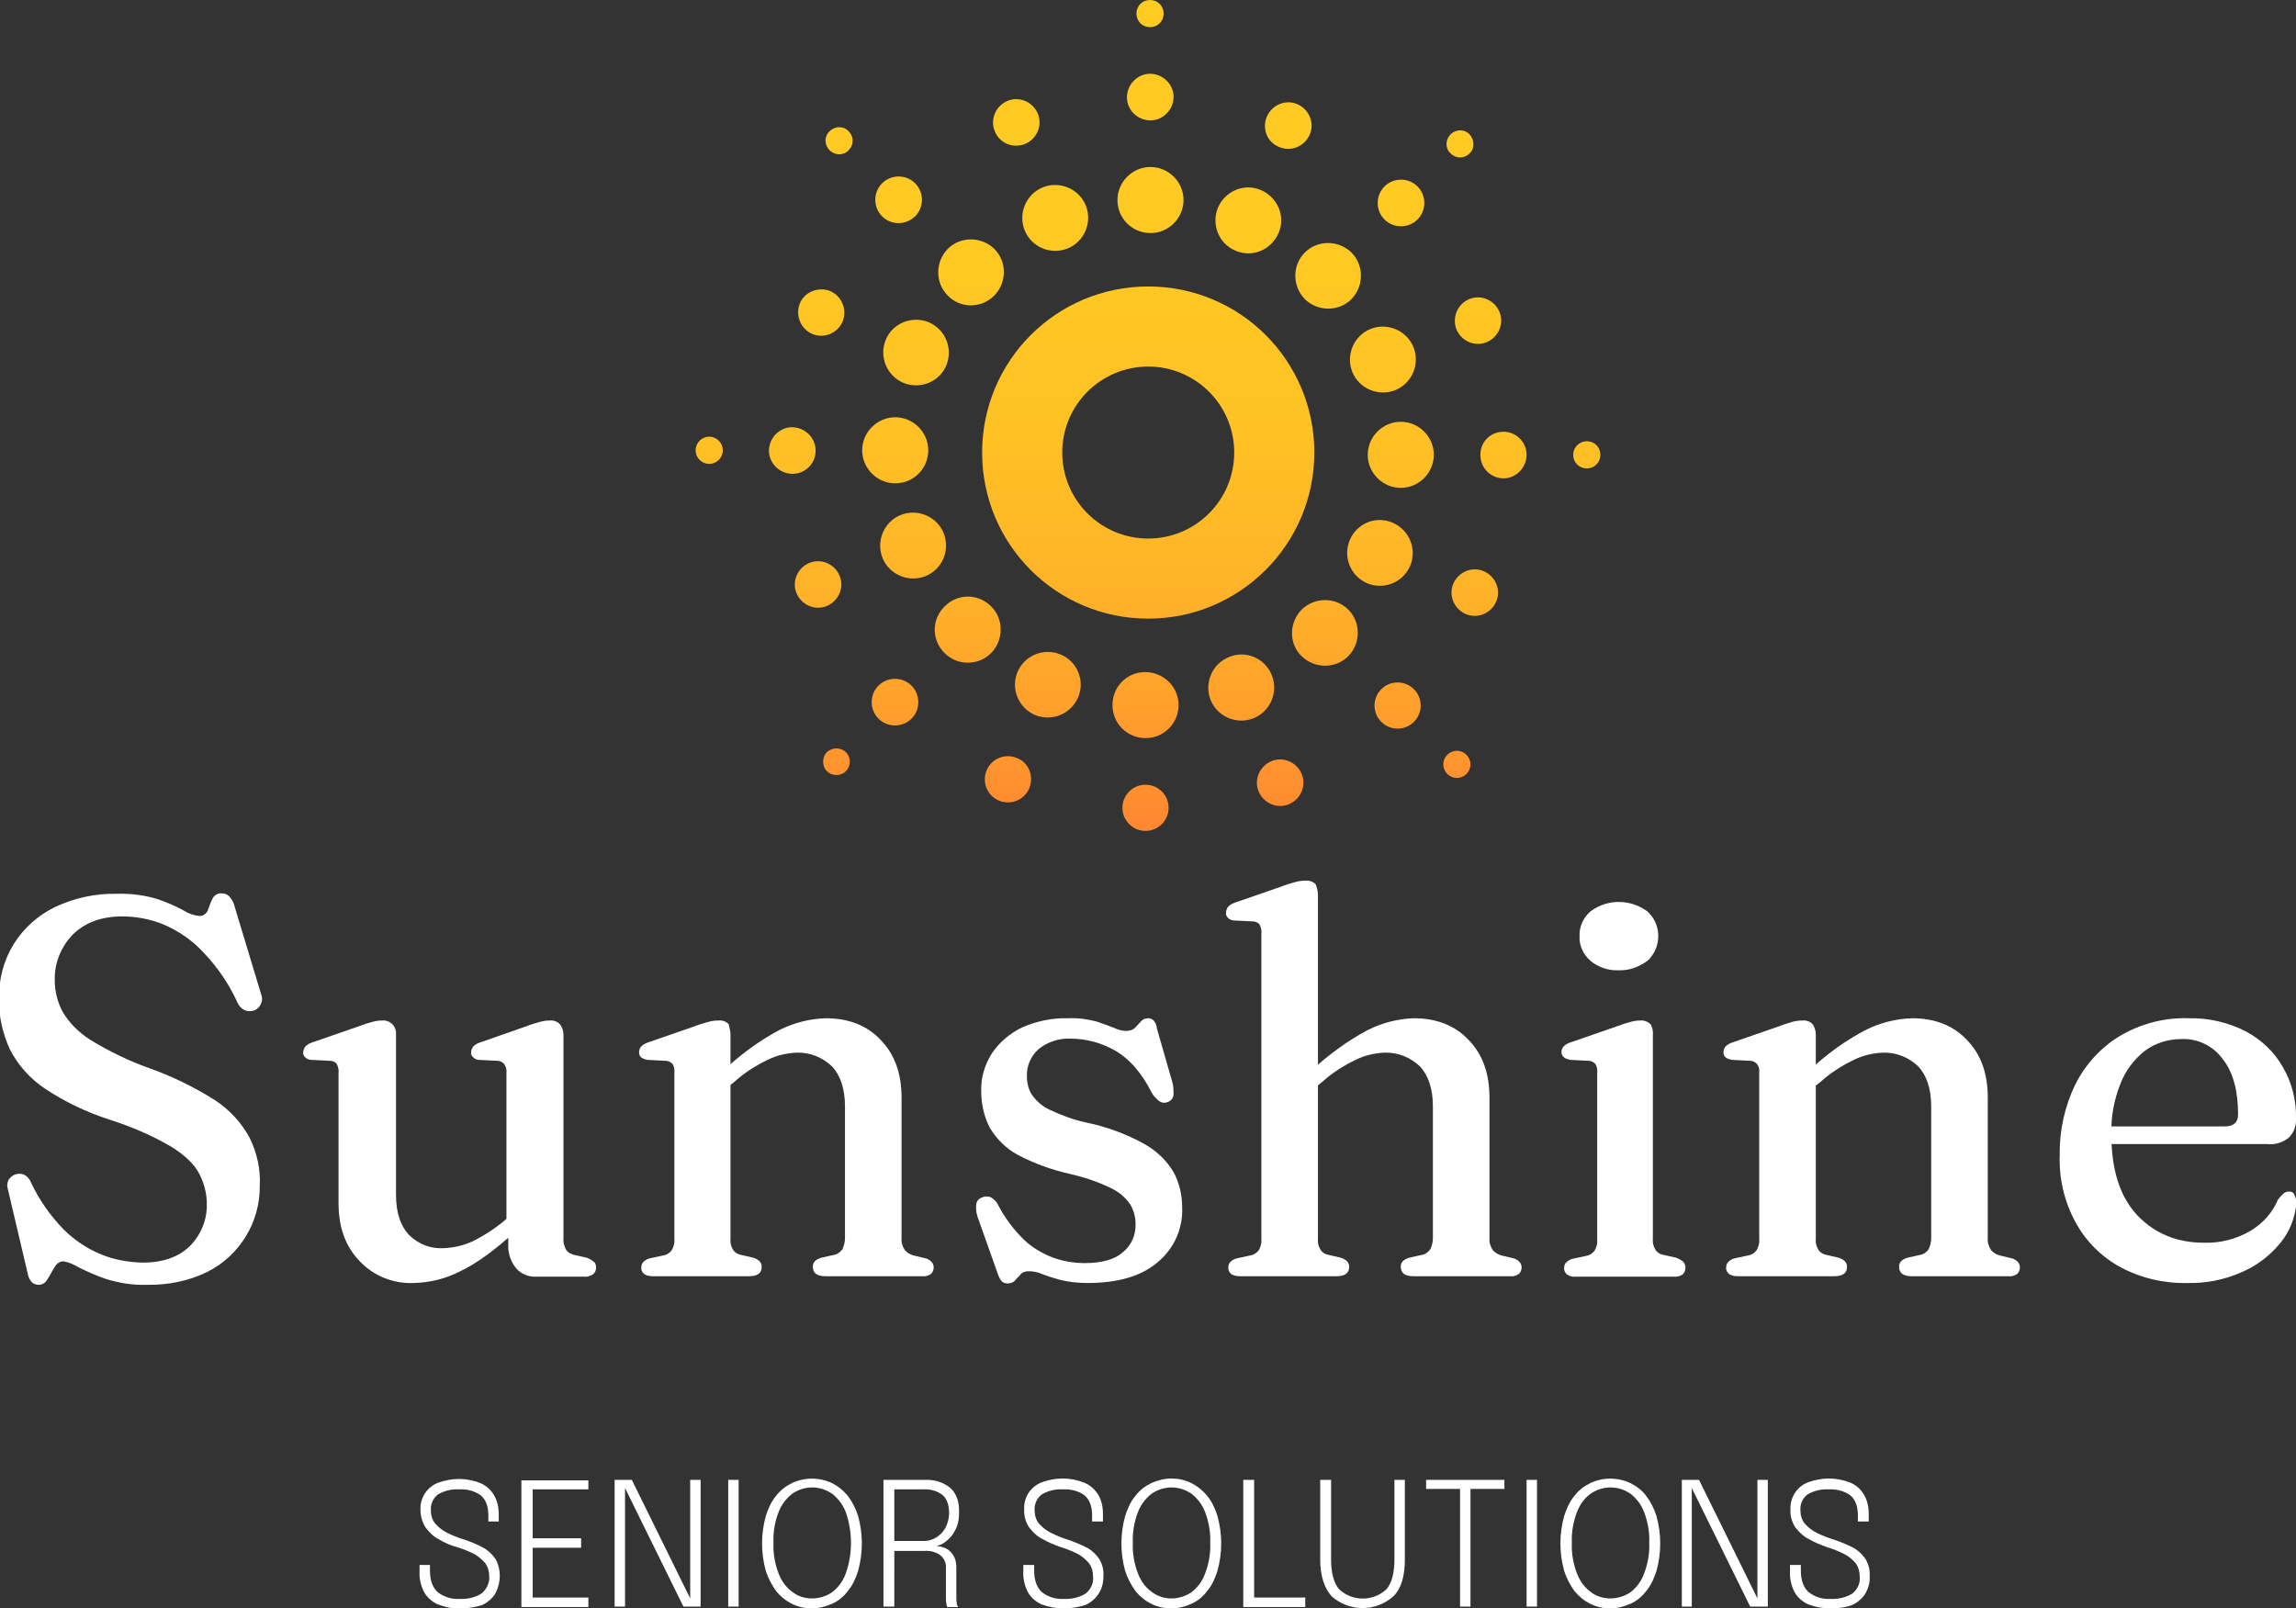 <?xml version="1.0" encoding="utf-8"?>
<!-- Generator: Adobe Illustrator 26.0.3, SVG Export Plug-In . SVG Version: 6.00 Build 0)  -->
<svg version="1.1" id="Layer_1" xmlns="http://www.w3.org/2000/svg" xmlns:xlink="http://www.w3.org/1999/xlink" x="0px" y="0px"
	 viewBox="0 0 507.3 355.4" style="enable-background:new 0 0 507.3 355.4;" xml:space="preserve">
<rect x="0" y="0" width="507.3" height="355.4" fill="#333333" stroke="none"/>
<style type="text/css">
	.st0{fill:#FFFFFF;}
	.st1{fill:url(#SVGID_1_);}
	.st2{fill:url(#SVGID_00000036930149018217701590000006209418505145062552_);}
	.st3{fill:url(#SVGID_00000029028560722429229810000001502838475542684821_);}
	.st4{fill:url(#SVGID_00000173864171702879569810000001189800975814175625_);}
	.st5{fill:url(#SVGID_00000052799260740379879700000003072672171382291079_);}
	.st6{fill:url(#SVGID_00000123438446785673070900000012676713989951643581_);}
	.st7{fill:url(#SVGID_00000110466860336448532880000008182637883613964448_);}
	.st8{fill:url(#SVGID_00000071548933185559157410000007599770414195111057_);}
	.st9{fill:url(#SVGID_00000175319264015110215920000013053923540076335017_);}
	.st10{fill:url(#SVGID_00000011003129202068404700000014535951232630966929_);}
	.st11{fill:url(#SVGID_00000183210423225482594510000008361157291279179956_);}
	.st12{fill:url(#SVGID_00000103957822325902681310000008476385240088607668_);}
	.st13{fill:url(#SVGID_00000154397190476546543400000012124526003161458567_);}
	.st14{fill:url(#SVGID_00000139289548477099517510000006483566285805265287_);}
	.st15{fill:url(#SVGID_00000019654764171839369060000014576593577054577306_);}
	.st16{fill:url(#SVGID_00000149340869672024006170000011424089107403963809_);}
	.st17{fill:url(#SVGID_00000118385185127768546150000016945629726868267405_);}
	.st18{fill:url(#SVGID_00000112604031528804391290000000863106114291521214_);}
	.st19{fill:url(#SVGID_00000148642953071415675620000017746127947331736726_);}
	.st20{fill:url(#SVGID_00000029034510711451393000000005807134556511277498_);}
	.st21{fill:url(#SVGID_00000097494803371819802870000015884975778551578297_);}
	.st22{fill:url(#SVGID_00000156585747716516184760000014914397331728237184_);}
	.st23{fill:url(#SVGID_00000183929889215434406110000003444813599821476736_);}
	.st24{fill:url(#SVGID_00000072269245677252144620000003788429066242143670_);}
	.st25{fill:url(#SVGID_00000093889236763944042980000007952926017549651623_);}
	.st26{fill:url(#SVGID_00000159440165688416563120000009262201557324140718_);}
	.st27{fill:url(#SVGID_00000047741039165761917640000010831727352005206444_);}
	.st28{fill:url(#SVGID_00000169539888878039962880000017955779209655053214_);}
	.st29{fill:url(#SVGID_00000002357079350940646660000001934879005102003589_);}
	.st30{fill:url(#SVGID_00000000224640761084835970000000957790840289948561_);}
	.st31{fill:url(#SVGID_00000078762663522957037440000009311221276343569799_);}
	.st32{fill:url(#SVGID_00000096048830182202433390000004338253440125599138_);}
	.st33{fill:url(#SVGID_00000124122438310728988820000007365782551104880001_);}
	.st34{fill:url(#SVGID_00000019642519542767248000000016513147904088810669_);}
	.st35{fill:url(#SVGID_00000145035273017161246020000001849438922408486574_);}
	.st36{fill:url(#SVGID_00000096739108350473877640000017803346029741381506_);}
	.st37{fill:url(#SVGID_00000143589454640609784350000005900817356716526501_);}
	.st38{fill:url(#SVGID_00000168098915393618660240000003385008751705714086_);}
	.st39{fill:url(#SVGID_00000119102397717736288620000013917460968826101944_);}
	.st40{fill:url(#SVGID_00000175314950252056382820000000398379625390069907_);}
</style>
<path class="st0" d="M32.4,283.9c-3.1,0.1-6.1-0.4-9-1.3c-2.1-0.7-4.1-1.6-6.1-2.6c-1-0.6-2.1-1.1-3.3-1.3c-0.6,0-1.2,0.3-1.6,0.8
	c-0.4,0.6-0.8,1.2-1.1,1.8c-0.3,0.6-0.7,1.2-1.1,1.8c-0.4,0.5-1,0.8-1.6,0.8c-0.6,0-1.2-0.2-1.6-0.6c-0.5-0.6-0.8-1.3-0.9-2
	l-4.4-18.7c-0.2-0.6-0.1-1.3,0.2-1.9c0.4-0.6,0.9-1,1.5-1.2c0.7-0.2,1.4-0.2,2,0.1c0.7,0.4,1.2,1,1.5,1.8c1.8,3.8,4.2,7.2,7.1,10.2
	c2.4,2.4,5.2,4.3,8.4,5.6c2.9,1.2,6,1.7,9.1,1.8c4.4,0,7.9-1.2,10.4-3.6c2.5-2.5,3.9-5.9,3.8-9.4c0-2.3-0.6-4.6-1.7-6.7
	c-1.1-2.1-3.2-4.1-6.3-6c-4.3-2.5-8.8-4.4-13.5-5.9c-5-1.6-9.8-3.9-14.2-6.8c-3.3-2.2-6-5.2-7.8-8.7c-1.6-3.5-2.5-7.3-2.4-11.2
	c-0.1-4.3,1-8.5,3.3-12.2c2.2-3.5,5.4-6.3,9.1-8.1c4.3-2,8.9-3,13.6-2.9c3.1-0.1,6.2,0.3,9.1,1.2c2,0.7,3.9,1.5,5.7,2.5
	c1.1,0.7,2.3,1.1,3.5,1.2c0.8,0,1.5-0.5,1.8-1.2c0.3-0.8,0.6-1.7,1-2.5c0.3-0.8,1.2-1.4,2.1-1.3c0.6,0,1.2,0.2,1.7,0.7
	c0.6,0.7,1,1.5,1.2,2.4l5.8,19.2c0.3,0.7,0.3,1.5-0.1,2.2c-0.3,0.7-0.9,1.2-1.5,1.4c-0.7,0.2-1.4,0.2-2.1-0.1
	c-0.7-0.4-1.2-0.9-1.5-1.6c-1.9-4.2-4.5-8-7.7-11.3c-2.4-2.6-5.4-4.6-8.6-6c-2.9-1.2-6.1-1.8-9.2-1.8c-4.5,0-8.1,1.3-10.8,3.9
	c-2.7,2.7-4.2,6.4-4.1,10.2c0,2.4,0.6,4.8,1.7,6.9c1.5,2.6,3.7,4.7,6.2,6.3c4.1,2.5,8.4,4.6,12.9,6.2c5.1,1.8,10,4.2,14.6,7.1
	c3.2,2.1,5.9,5,7.7,8.4c1.6,3.3,2.4,6.9,2.2,10.5c0.1,8-4.4,15.4-11.5,19C41.9,283,37.2,284,32.4,283.9z"/>
<path class="st0" d="M74.8,265.8v-28.7c0.1-0.7-0.1-1.4-0.4-2c-0.4-0.5-0.9-0.7-1.5-0.7l-4-0.2c-0.6,0-1.1-0.2-1.5-0.6
	c-0.3-0.3-0.5-0.7-0.4-1.1c0-0.5,0.2-0.9,0.5-1.3c0.5-0.5,1.2-0.8,1.9-1l9.8-3.4c1.3-0.5,2.3-0.8,3.1-1c0.7-0.2,1.3-0.3,2-0.3
	c1.6-0.2,3,0.9,3.2,2.5c0,0.2,0,0.5,0,0.7v35.3c0,4,1,6.9,2.9,8.9c2,2,4.8,3.1,7.7,2.9c2.2-0.1,4.3-0.6,6.3-1.5
	c2.6-1.3,5.1-2.9,7.3-4.8l2.6-2.2l2.4,2.4l-2.6,2.2c-4.7,4.3-8.8,7.3-12.4,9c-3.1,1.6-6.6,2.5-10.2,2.6c-4.5,0.2-8.9-1.5-12-4.8
	C76.3,275.4,74.8,271.2,74.8,265.8z M112.3,275v-3.8l-0.4-0.3v-33.8c0.1-0.7-0.1-1.4-0.5-2c-0.4-0.4-0.9-0.7-1.5-0.7l-4-0.2
	c-0.5,0-1-0.2-1.4-0.6c-0.3-0.3-0.5-0.7-0.4-1.1c0-0.5,0.2-0.9,0.5-1.3c0.5-0.5,1.2-0.8,1.9-1l9.7-3.4c1-0.4,2-0.7,3.1-1
	c0.7-0.2,1.4-0.3,2.1-0.3c0.9-0.1,1.7,0.2,2.3,0.8c0.5,0.6,0.8,1.5,0.8,2.3v45.1c-0.1,0.9,0.2,1.7,0.6,2.5c0.4,0.6,1.1,0.9,1.8,1.1
	l2.7,0.6c0.6,0.2,1.1,0.5,1.6,0.9c0.4,0.3,0.5,0.8,0.5,1.3c0,0.6-0.2,1.1-0.7,1.5c-0.6,0.4-1.4,0.6-2.1,0.5h-10.4
	c-1.7,0.1-3.4-0.6-4.5-1.9C112.8,278.7,112.2,276.8,112.3,275z"/>
<path class="st0" d="M161.4,228.6v45.1c-0.1,0.9,0.1,1.7,0.6,2.5c0.4,0.6,1.1,1,1.8,1.1l2.6,0.6c1.3,0.4,1.9,1.1,1.9,2
	c0,1.4-0.9,2.1-2.8,2.1h-21.2c-0.7,0-1.4-0.1-2-0.5c-0.4-0.4-0.7-0.9-0.6-1.5c0-0.5,0.2-0.9,0.5-1.2c0.4-0.4,1-0.7,1.6-0.8l2.8-0.6
	c0.7-0.1,1.3-0.5,1.8-1.1c0.4-0.7,0.7-1.6,0.6-2.4V237c0.1-0.7-0.1-1.4-0.4-1.9c-0.4-0.4-0.9-0.7-1.5-0.7l-4-0.2
	c-0.6-0.1-1.1-0.3-1.5-0.6c-0.3-0.3-0.4-0.7-0.4-1.1c0-0.5,0.2-1,0.5-1.3c0.5-0.5,1.2-0.8,1.9-1l9.8-3.4c1-0.4,2-0.7,3.1-1
	c0.7-0.2,1.4-0.3,2.2-0.3c0.9-0.1,1.7,0.2,2.3,0.8C161.1,226.9,161.4,227.7,161.4,228.6z M159.6,241.2l-2.4-2.4l2.6-2.2
	c3.7-3.5,7.9-6.6,12.4-9c3.2-1.6,6.7-2.5,10.3-2.6c5,0,9.1,1.6,12.1,4.8c3.1,3.2,4.6,7.4,4.6,12.8v31c-0.1,0.9,0.2,1.8,0.7,2.6
	c0.5,0.6,1.2,1,1.9,1.2l2.5,0.6c0.6,0.1,1.1,0.4,1.5,0.8c0.3,0.3,0.5,0.8,0.5,1.2c0,0.6-0.2,1.1-0.6,1.5c-0.6,0.4-1.3,0.6-2,0.5
	h-21.3c-1.9,0-2.8-0.7-2.8-2.1c0-1,0.6-1.6,1.9-2l2.7-0.6c0.8-0.1,1.4-0.6,1.9-1.2c0.4-0.8,0.6-1.7,0.6-2.5v-29.1
	c0-3.9-1-6.9-2.9-8.9c-2.1-2-4.9-3.1-7.8-3c-2.2,0.1-4.4,0.6-6.4,1.6c-2.7,1.3-5.2,2.9-7.4,4.9L159.6,241.2z"/>
<path class="st0" d="M236.5,229.5c-2.5-0.1-5,0.7-7,2.3c-1.7,1.5-2.7,3.7-2.6,6c0,1.4,0.3,2.9,1.1,4.1c1,1.4,2.3,2.6,3.9,3.3
	c2.5,1.2,5.2,2.2,7.9,2.8c4.5,0.9,8.9,2.5,12.9,4.7c2.7,1.5,5,3.6,6.6,6.3c1.3,2.4,1.9,5.1,1.9,7.8c0.2,4.7-1.8,9.1-5.4,12.1
	c-3.6,3.1-8.8,4.6-15.5,4.6c-2,0-4.1-0.2-6.1-0.7c-1.4-0.4-2.7-0.8-4-1.3c-0.9-0.4-1.9-0.6-2.9-0.6c-0.7,0-1.4,0.2-1.8,0.7
	c-0.4,0.5-0.9,0.9-1.2,1.3c-0.4,0.5-1,0.7-1.7,0.7c-0.5,0-1-0.2-1.3-0.5c-0.4-0.5-0.7-1.2-0.9-1.8l-4.4-12.4
	c-0.3-0.9-0.4-1.8-0.3-2.8c0.1-0.7,0.6-1.3,1.3-1.5c0.6-0.3,1.4-0.3,2,0c0.6,0.4,1.2,0.9,1.5,1.6c1.5,2.9,3.4,5.4,5.7,7.7
	c1.9,1.8,4.1,3.1,6.5,4c2.2,0.8,4.6,1.2,7,1.2c3.8,0,6.6-0.8,8.4-2.4c1.9-1.5,2.9-3.9,2.8-6.3c0-1.5-0.4-3-1.2-4.3
	c-1.1-1.6-2.6-2.8-4.3-3.6c-2.9-1.4-5.9-2.4-9-3.1c-4-0.9-7.9-2.3-11.5-4.2c-2.6-1.4-4.7-3.5-6.2-6c-1.3-2.5-1.9-5.3-1.9-8.1
	c-0.1-3,0.8-5.9,2.4-8.4c1.7-2.5,4-4.4,6.7-5.7c3.2-1.4,6.7-2.1,10.2-2c2.1-0.1,4.1,0.2,6.1,0.7c1.3,0.4,2.6,0.9,3.9,1.4
	c0.8,0.4,1.8,0.7,2.7,0.7c0.7,0,1.5-0.2,2-0.7c0.5-0.5,0.9-1,1.3-1.4c0.4-0.5,1-0.7,1.6-0.7c0.5,0,0.9,0.2,1.2,0.5
	c0.4,0.5,0.7,1.1,0.7,1.7l3.4,11.8c0.3,1,0.3,2,0.3,2.9c-0.1,0.8-0.6,1.4-1.3,1.6c-0.6,0.3-1.3,0.2-1.9-0.2c-0.7-0.6-1.3-1.2-1.7-2
	c-2.2-4.3-4.9-7.4-8.1-9.2C243.3,230.4,239.9,229.5,236.5,229.5z"/>
<path class="st0" d="M291.2,197.7v76c-0.1,0.9,0.1,1.7,0.6,2.5c0.4,0.6,1.1,1,1.8,1.1l2.6,0.6c1.3,0.4,1.9,1.1,1.9,2
	c0,1.4-0.9,2.1-2.8,2.1H274c-0.7,0-1.4-0.1-2-0.5c-0.4-0.4-0.7-0.9-0.6-1.5c0-0.5,0.2-0.9,0.5-1.2c0.4-0.4,1-0.7,1.6-0.8l2.8-0.6
	c0.7-0.1,1.3-0.5,1.8-1.1c0.4-0.7,0.7-1.6,0.6-2.4v-67.6c0.1-0.7-0.1-1.4-0.4-2c-0.4-0.5-0.9-0.7-1.5-0.7l-4-0.2
	c-0.6,0-1.1-0.2-1.5-0.6c-0.3-0.3-0.5-0.7-0.4-1.2c0-0.5,0.2-0.9,0.5-1.3c0.5-0.5,1.2-0.8,1.9-1l9.8-3.4c1-0.4,2-0.7,3.1-1
	c0.7-0.2,1.4-0.3,2.2-0.3c0.9-0.1,1.7,0.2,2.3,0.8C290.9,195.9,291.2,196.8,291.2,197.7z M289.5,241.2l-2.4-2.4l2.6-2.2
	c3.8-3.5,8-6.6,12.5-9c3.2-1.6,6.7-2.5,10.2-2.6c5,0,9.1,1.6,12.1,4.8c3.1,3.2,4.6,7.4,4.6,12.8v31c-0.1,0.9,0.2,1.8,0.7,2.6
	c0.5,0.6,1.2,1,1.9,1.2l2.5,0.6c0.6,0.1,1.1,0.4,1.5,0.8c0.3,0.3,0.5,0.8,0.5,1.2c0,0.6-0.2,1.1-0.6,1.5c-0.6,0.4-1.3,0.6-2,0.5
	h-21.3c-1.9,0-2.8-0.7-2.8-2.1c0-1,0.6-1.6,1.9-2l2.7-0.6c0.8-0.1,1.4-0.6,1.9-1.2c0.4-0.8,0.6-1.7,0.6-2.5v-29.1
	c0-3.9-1-6.9-2.9-8.9c-2.1-2-4.9-3.1-7.8-3c-2.2,0.1-4.4,0.6-6.4,1.6c-2.7,1.3-5.2,2.9-7.4,4.9L289.5,241.2z"/>
<path class="st0" d="M365.2,228.6v45.1c-0.1,0.9,0.1,1.7,0.6,2.5c0.4,0.6,1.1,1,1.8,1.1l2.7,0.6c0.6,0.2,1.1,0.5,1.6,0.9
	c0.3,0.3,0.5,0.8,0.5,1.3c0,0.6-0.2,1.1-0.6,1.5c-0.6,0.4-1.3,0.6-2.1,0.5h-21.5c-0.7,0.1-1.4-0.1-2-0.5c-0.4-0.4-0.7-0.9-0.6-1.5
	c0-0.5,0.2-0.9,0.5-1.2c0.4-0.4,1-0.7,1.6-0.8l2.8-0.6c0.7-0.1,1.3-0.5,1.8-1.1c0.4-0.7,0.7-1.6,0.6-2.4V237
	c0.1-0.7-0.1-1.4-0.4-1.9c-0.4-0.4-0.9-0.7-1.5-0.7l-4-0.2c-0.6-0.1-1.1-0.3-1.5-0.6c-0.3-0.3-0.5-0.7-0.5-1.1c0-0.5,0.2-1,0.5-1.3
	c0.5-0.5,1.2-0.8,1.9-1l9.8-3.4c1.3-0.5,2.3-0.8,3.1-1c0.7-0.2,1.3-0.3,2-0.3c0.9-0.1,1.7,0.2,2.4,0.8
	C365,226.9,365.3,227.7,365.2,228.6z M357.6,214.4c-2.3,0.1-4.5-0.7-6.2-2.1c-1.6-1.4-2.5-3.4-2.4-5.4c-0.1-2.1,0.8-4.1,2.4-5.5
	c3.7-2.8,8.8-2.8,12.6,0c3,2.7,3.2,7.4,0.5,10.4c-0.1,0.2-0.3,0.3-0.5,0.5C362.1,213.7,359.9,214.5,357.6,214.4L357.6,214.4z"/>
<path class="st0" d="M401.2,228.6v45.1c-0.1,0.9,0.1,1.7,0.6,2.5c0.4,0.6,1.1,1,1.8,1.1l2.6,0.6c1.3,0.4,1.9,1.1,1.9,2
	c0,1.4-0.9,2.1-2.8,2.1H384c-0.7,0-1.4-0.1-2-0.5c-0.4-0.4-0.7-0.9-0.6-1.5c0-0.5,0.2-0.9,0.5-1.2c0.4-0.4,1-0.7,1.6-0.8l2.8-0.6
	c0.7-0.1,1.3-0.5,1.8-1.1c0.4-0.7,0.7-1.6,0.6-2.4V237c0.1-0.7-0.1-1.4-0.5-1.9c-0.4-0.4-0.9-0.7-1.5-0.7l-4-0.2
	c-0.6-0.1-1.1-0.3-1.5-0.6c-0.3-0.3-0.4-0.7-0.4-1.1c0-0.5,0.2-1,0.5-1.3c0.5-0.5,1.2-0.8,1.9-1l9.8-3.4c1-0.4,2-0.7,3-1
	c0.7-0.2,1.4-0.3,2.2-0.3c0.9-0.1,1.7,0.2,2.3,0.8C400.9,226.9,401.2,227.7,401.2,228.6z M399.5,241.2l-2.4-2.4l2.6-2.2
	c3.7-3.5,7.9-6.6,12.5-9c3.2-1.6,6.7-2.5,10.3-2.6c5,0,9.1,1.6,12.1,4.8c3.1,3.2,4.6,7.4,4.6,12.8v31c-0.1,0.9,0.2,1.8,0.7,2.6
	c0.5,0.6,1.2,1,1.9,1.2l2.5,0.6c0.6,0.1,1.1,0.4,1.5,0.8c0.3,0.3,0.5,0.8,0.5,1.2c0,0.6-0.2,1.1-0.6,1.5c-0.6,0.4-1.3,0.6-2,0.5
	h-21.3c-1.9,0-2.8-0.7-2.8-2.1c0-1,0.6-1.6,1.9-2l2.7-0.6c0.8-0.1,1.4-0.6,1.9-1.2c0.4-0.8,0.6-1.7,0.6-2.5v-29.1
	c0-3.9-1-6.9-2.9-8.9c-2.1-2-4.9-3.1-7.8-3c-2.2,0.1-4.4,0.6-6.4,1.6c-2.7,1.3-5.2,2.9-7.4,4.9L399.5,241.2z"/>
<path class="st0" d="M507.3,247.2c0.1,1.6-0.5,3.1-1.6,4.2c-1.4,1.1-3.1,1.6-4.8,1.4H463v-3.9h28.5c2,0,3-0.9,3-2.6
	c0-5.3-1.1-9.4-3.4-12.3c-2.1-2.9-5.6-4.6-9.2-4.4c-2.9,0-5.7,0.9-8,2.6c-2.4,1.9-4.3,4.4-5.4,7.3c-1.4,3.5-2.1,7.3-2,11.1
	c0,7.9,1.9,13.8,5.7,17.9c3.8,4,8.7,6.1,14.8,6.1c3.6,0.1,7.1-0.8,10.2-2.6c2.7-1.6,4.9-4,6.1-6.9c0.4-0.5,0.8-1,1.3-1.4
	c0.3-0.3,0.7-0.4,1.1-0.4c0.5-0.1,1.1,0.2,1.3,0.8c0.2,0.5,0.4,1.1,0.4,1.7c-0.3,3.3-1.5,6.4-3.6,8.9c-2.3,2.8-5.2,5-8.5,6.4
	c-3.8,1.7-7.9,2.5-12.1,2.4c-5.1,0.1-10.2-1.1-14.7-3.5c-4.2-2.3-7.6-5.7-9.9-9.9c-2.5-4.6-3.7-9.7-3.5-14.9
	c-0.1-5.4,1.1-10.7,3.4-15.5c2.2-4.4,5.6-8.2,9.9-10.8c4.6-2.7,9.9-4.1,15.2-3.9c4.4-0.1,8.7,0.9,12.6,2.9c3.4,1.8,6.3,4.5,8.2,7.9
	C506.4,239.2,507.4,243.2,507.3,247.2z"/>
<path class="st0" d="M101.6,355.4c-1.7,0.1-3.3-0.3-4.9-0.9c-1.3-0.6-2.3-1.5-3-2.7c-0.7-1.4-1.1-3-1-4.6v-1.4H95v1.3
	c0,2.1,0.6,3.7,1.7,4.7c1.4,1.1,3.1,1.6,4.8,1.5c1.7,0.1,3.5-0.3,4.9-1.2c1.1-0.9,1.8-2.3,1.7-3.8c0-1-0.3-2.1-0.9-2.9
	c-0.7-0.8-1.5-1.5-2.4-2c-1.2-0.6-2.4-1.1-3.7-1.5c-1.5-0.4-2.9-1-4.2-1.8c-1.2-0.6-2.1-1.6-2.9-2.6c-0.7-1.2-1.1-2.5-1.1-3.9
	c-0.1-2.7,1.5-5.1,4-6c1.4-0.5,3-0.8,4.5-0.8c1.6,0,3.2,0.3,4.7,0.9c1.2,0.5,2.3,1.4,3,2.6c0.8,1.3,1.1,2.8,1.1,4.4v1.5h-2.3v-1.4
	c0-2-0.6-3.5-1.7-4.4c-1.4-1-3.1-1.4-4.8-1.3c-1.6-0.1-3.2,0.3-4.6,1.1c-1.1,0.8-1.7,2.2-1.6,3.5c0,1.1,0.3,2.2,1,3
	c0.7,0.8,1.6,1.5,2.6,2c1.2,0.6,2.5,1.1,3.8,1.5c1.5,0.5,2.9,1.1,4.2,1.8c1.1,0.6,2,1.5,2.7,2.5c1.3,2.4,1.2,5.3-0.1,7.7
	c-0.7,1.1-1.8,2-3,2.5C104.8,355.2,103.2,355.4,101.6,355.4z"/>
<path class="st0" d="M116.6,329l1.1-1.3v13l-0.6-0.8h11.3v2.1h-11.3l0.6-0.8v13.1l-1.1-1.3h13.4v2.1h-14.8v-28h14.8v2H116.6z"/>
<path class="st0" d="M138.1,355h-2.3v-28h3.8l13.1,26.6l-0.2,0.1V327h2.3v28H151l-13.1-26.6l0.2-0.1L138.1,355z"/>
<path class="st0" d="M160.9,355v-28h2.3v28H160.9z"/>
<path class="st0" d="M179.4,355.4c-1.5,0-3-0.3-4.4-1c-1.4-0.7-2.5-1.6-3.5-2.8c-1-1.4-1.8-2.9-2.3-4.5c-1.1-4-1.1-8.1,0-12.1
	c0.5-1.6,1.2-3.2,2.3-4.5c0.9-1.2,2.1-2.1,3.5-2.8c2.8-1.3,6-1.3,8.8,0c1.4,0.7,2.5,1.6,3.5,2.8c1,1.3,1.8,2.9,2.3,4.5
	c1.1,4,1.1,8.1,0,12.1c-0.5,1.6-1.2,3.2-2.3,4.5c-0.9,1.2-2.1,2.2-3.5,2.8C182.4,355,180.9,355.4,179.4,355.4z M179.4,353.2
	c1.6,0,3.2-0.5,4.5-1.4c1.4-1.1,2.4-2.5,3-4.2c1.5-4.3,1.5-9,0-13.4c-0.6-1.6-1.6-3-3-4.1c-2.7-1.9-6.2-1.9-8.9,0
	c-1.4,1.1-2.4,2.5-3,4.1c-0.8,2.1-1.2,4.4-1.1,6.7c-0.1,2.3,0.3,4.6,1.1,6.7c0.6,1.6,1.6,3.1,3,4.1
	C176.2,352.7,177.8,353.2,179.4,353.2z"/>
<path class="st0" d="M195.2,355v-28h9.2c2-0.1,4,0.5,5.6,1.8c1.3,1.2,2,3,1.9,5.5c0,1.3-0.2,2.7-0.9,3.9c-0.5,1-1.2,1.8-2,2.4
	c-0.6,0.5-1.4,0.9-2.1,1c0.7,0.1,1.4,0.2,2,0.5c0.7,0.3,1.2,0.8,1.7,1.5c0.5,0.8,0.7,1.7,0.7,2.6v6.7c0,0.5,0,0.9,0.1,1.4
	c0,0.3,0.1,0.5,0.3,0.8h-2.4c-0.1-0.2-0.2-0.5-0.2-0.8c-0.1-0.4-0.1-0.9-0.1-1.4v-6.4c0.1-1.1-0.4-2.2-1.3-2.9c-1-0.7-2.3-1-3.5-0.9
	h-7.3l0.7-0.9V355H195.2z M197.6,341.5l-0.7-1h7.3c1,0,1.9-0.3,2.7-0.8c0.8-0.5,1.5-1.2,2-2.1c0.5-1,0.8-2.1,0.8-3.2
	c0-1.9-0.5-3.3-1.5-4.1c-1.2-0.9-2.7-1.3-4.3-1.2h-7.1l0.8-1L197.6,341.5z"/>
<path class="st0" d="M235,355.4c-1.7,0-3.3-0.3-4.9-0.9c-1.3-0.6-2.3-1.5-3-2.7c-0.7-1.4-1.1-3-1-4.6v-1.4h2.4v1.3
	c0,2.1,0.6,3.7,1.7,4.7c1.4,1.1,3.1,1.6,4.8,1.5c1.7,0.1,3.5-0.3,4.9-1.2c1.1-0.9,1.8-2.3,1.6-3.8c0-1.1-0.3-2.1-0.9-2.9
	c-0.7-0.8-1.5-1.5-2.4-2c-1.2-0.6-2.4-1.1-3.7-1.5c-1.5-0.5-2.9-1.1-4.3-1.9c-1.2-0.6-2.1-1.6-2.9-2.6c-0.7-1.2-1.1-2.5-1-3.9
	c-0.1-1.3,0.3-2.6,1-3.7c0.7-1,1.8-1.9,3-2.3c1.4-0.5,2.9-0.8,4.5-0.8c1.6,0,3.2,0.3,4.7,0.9c1.3,0.5,2.3,1.4,3.1,2.6
	c0.8,1.3,1.1,2.8,1.1,4.4v1.6h-2.4v-1.4c0-2-0.6-3.5-1.7-4.4c-1.4-1-3.1-1.4-4.8-1.3c-1.6-0.1-3.2,0.3-4.6,1.1
	c-1.1,0.8-1.7,2.2-1.6,3.5c0,1.1,0.3,2.2,1,3c0.7,0.8,1.6,1.5,2.6,2c1.2,0.6,2.4,1.1,3.7,1.5c1.5,0.5,2.9,1.1,4.3,1.8
	c1.1,0.6,2,1.5,2.7,2.5c0.7,1.2,1,2.5,0.9,3.8c0,1.4-0.3,2.7-1.1,3.9c-0.7,1.1-1.8,2-3,2.5C238.3,355.1,236.7,355.4,235,355.4z"/>
<path class="st0" d="M258.8,355.4c-1.5,0-3-0.3-4.4-1c-1.4-0.7-2.5-1.6-3.5-2.8c-1-1.4-1.8-2.9-2.3-4.5c-1.1-4-1.1-8.1,0-12.1
	c0.5-1.6,1.2-3.2,2.3-4.5c0.9-1.2,2.1-2.1,3.5-2.8c1.4-0.6,2.9-1,4.4-1c1.5,0,3,0.3,4.4,1c1.4,0.7,2.5,1.6,3.5,2.8
	c1.1,1.3,1.8,2.9,2.3,4.5c1.1,4,1.1,8.1,0,12.1c-0.5,1.6-1.2,3.2-2.3,4.5c-0.9,1.2-2.1,2.2-3.5,2.8
	C261.9,355,260.4,355.4,258.8,355.4z M258.8,353.2c1.6,0,3.2-0.5,4.5-1.4c1.4-1.1,2.4-2.5,3-4.2c0.8-2.1,1.2-4.4,1.1-6.7
	c0.1-2.3-0.3-4.5-1.1-6.7c-0.6-1.6-1.6-3-3-4.1c-2.7-1.9-6.2-1.9-8.9,0c-1.4,1.1-2.4,2.5-3,4.1c-0.8,2.1-1.2,4.4-1.1,6.7
	c-0.1,2.3,0.3,4.6,1.1,6.7c0.6,1.6,1.6,3.1,3,4.1C255.7,352.7,257.2,353.2,258.8,353.2z"/>
<path class="st0" d="M274.7,355v-28h2.4v27.3l-1-1.3h12.3v2.1H274.7z"/>
<path class="st0" d="M310.4,344.6c0,3.7-0.8,6.4-2.5,8.1c-3.9,3.5-9.8,3.5-13.7,0c-1.6-1.8-2.5-4.5-2.5-8.1V327h2.4v17.5
	c0,3.1,0.6,5.3,1.8,6.7c2.9,2.7,7.5,2.7,10.4,0c1.2-1.3,1.8-3.6,1.8-6.7V327h2.3L310.4,344.6z"/>
<path class="st0" d="M332.4,329h-8.1l0.6-1.3V355h-2.3v-27.3l0.7,1.3h-8.2v-2h17.3V329z"/>
<path class="st0" d="M337.3,355v-28h2.3v28H337.3z"/>
<path class="st0" d="M355.8,355.4c-1.5,0-3-0.3-4.4-1c-1.4-0.7-2.5-1.6-3.5-2.8c-1-1.4-1.8-2.9-2.3-4.5c-1.1-4-1.1-8.1,0-12.1
	c0.5-1.6,1.2-3.2,2.3-4.5c0.9-1.2,2.1-2.1,3.5-2.8c2.8-1.3,6-1.3,8.8,0c1.4,0.7,2.6,1.6,3.5,2.8c1,1.3,1.8,2.9,2.3,4.5
	c1.1,4,1.1,8.1,0,12.1c-0.5,1.6-1.2,3.2-2.3,4.5c-0.9,1.2-2.1,2.2-3.5,2.8C358.8,355,357.3,355.4,355.8,355.4z M355.8,353.2
	c1.6,0,3.2-0.5,4.5-1.4c1.4-1.1,2.4-2.5,3-4.2c0.8-2.1,1.2-4.4,1.1-6.7c0.1-2.3-0.3-4.5-1.1-6.7c-0.6-1.6-1.6-3-3-4.1
	c-2.7-1.9-6.2-1.9-8.9,0c-1.4,1-2.4,2.5-3,4.1c-0.8,2.1-1.2,4.4-1.1,6.7c-0.1,2.3,0.3,4.6,1.1,6.7c0.6,1.6,1.6,3.1,3,4.1
	C352.6,352.7,354.2,353.2,355.8,353.2z"/>
<path class="st0" d="M373.9,355h-2.3v-28h3.8l13.1,26.6l-0.2,0.1V327h2.3v28h-3.9l-13.1-26.6l0.2-0.1V355z"/>
<path class="st0" d="M404.4,355.4c-1.7,0-3.3-0.3-4.9-0.9c-1.3-0.6-2.3-1.5-3-2.7c-0.7-1.4-1.1-3-1-4.6v-1.4h2.4v1.3
	c0,2.1,0.6,3.7,1.7,4.7c1.4,1.1,3.1,1.6,4.8,1.5c1.7,0.1,3.5-0.3,4.9-1.2c1.1-0.9,1.8-2.3,1.6-3.8c0-1-0.3-2.1-0.9-2.9
	c-0.7-0.8-1.5-1.5-2.5-2c-1.2-0.6-2.4-1.1-3.7-1.5c-1.5-0.5-2.9-1.1-4.3-1.9c-1.2-0.6-2.1-1.6-2.9-2.6c-0.7-1.2-1.1-2.5-1-3.9
	c-0.1-2.7,1.5-5.1,4-6c1.4-0.5,2.9-0.8,4.5-0.8c1.6,0,3.2,0.3,4.7,0.9c1.2,0.5,2.3,1.4,3,2.6c0.8,1.3,1.1,2.8,1.1,4.4v1.6h-2.4v-1.4
	c0-2-0.6-3.5-1.7-4.4c-1.4-1-3.1-1.4-4.8-1.3c-1.6-0.1-3.2,0.3-4.6,1.1c-1.1,0.8-1.7,2.2-1.6,3.5c0,1.1,0.3,2.2,1,3
	c0.7,0.8,1.6,1.5,2.6,2c1.2,0.6,2.5,1.1,3.8,1.5c1.5,0.5,2.9,1.1,4.3,1.8c1.1,0.6,2,1.5,2.7,2.5c0.7,1.2,1,2.5,0.9,3.8
	c0.1,1.4-0.3,2.7-1,3.9c-0.7,1.1-1.8,2-3,2.5C407.8,355.2,406.1,355.4,404.4,355.4z"/>
<linearGradient id="SVGID_1_" gradientUnits="userSpaceOnUse" x1="254.16" y1="364.204" x2="254.16" y2="175.124" gradientTransform="matrix(1 0 0 -1 0 356.394)">
	<stop  offset="0" style="stop-color:#FFCC22"/>
	<stop  offset="0.34" style="stop-color:#FFC923"/>
	<stop  offset="0.55" style="stop-color:#FFC124"/>
	<stop  offset="0.73" style="stop-color:#FFB328"/>
	<stop  offset="0.88" style="stop-color:#FF9E2C"/>
	<stop  offset="1" style="stop-color:#FF8931"/>
</linearGradient>
<path class="st1" d="M246.9,44.2c0-4,3.3-7.3,7.3-7.3c4,0,7.3,3.3,7.3,7.3s-3.3,7.3-7.3,7.3C250.1,51.5,246.9,48.2,246.9,44.2z"/>
<linearGradient id="SVGID_00000003063616396020703530000002867308362489283736_" gradientUnits="userSpaceOnUse" x1="254.15" y1="364.204" x2="254.15" y2="175.124" gradientTransform="matrix(1 0 0 -1 0 356.394)">
	<stop  offset="0" style="stop-color:#FFCC22"/>
	<stop  offset="0.34" style="stop-color:#FFC923"/>
	<stop  offset="0.55" style="stop-color:#FFC124"/>
	<stop  offset="0.73" style="stop-color:#FFB328"/>
	<stop  offset="0.88" style="stop-color:#FF9E2C"/>
	<stop  offset="1" style="stop-color:#FF8931"/>
</linearGradient>
<path style="fill:url(#SVGID_00000003063616396020703530000002867308362489283736_);" d="M249,21.5c0-2.8,2.3-5.2,5.1-5.2
	s5.2,2.3,5.2,5.1s-2.3,5.2-5.1,5.2c0,0,0,0,0,0C251.3,26.6,249,24.3,249,21.5z"/>
<linearGradient id="SVGID_00000079487961654053756910000008854148076388415376_" gradientUnits="userSpaceOnUse" x1="254.14" y1="364.204" x2="254.14" y2="175.134" gradientTransform="matrix(1 0 0 -1 0 356.394)">
	<stop  offset="0" style="stop-color:#FFCC22"/>
	<stop  offset="0.34" style="stop-color:#FFC923"/>
	<stop  offset="0.55" style="stop-color:#FFC124"/>
	<stop  offset="0.73" style="stop-color:#FFB328"/>
	<stop  offset="0.88" style="stop-color:#FF9E2C"/>
	<stop  offset="1" style="stop-color:#FF8931"/>
</linearGradient>
<path style="fill:url(#SVGID_00000079487961654053756910000008854148076388415376_);" d="M251.1,3c0-1.7,1.3-3,3-3s3,1.3,3,3
	s-1.3,3-3,3S251.1,4.7,251.1,3z"/>
<linearGradient id="SVGID_00000156589423149491436580000007499734977223102093_" gradientUnits="userSpaceOnUse" x1="214.54" y1="364.204" x2="214.54" y2="175.124" gradientTransform="matrix(1 0 0 -1 0 356.394)">
	<stop  offset="0" style="stop-color:#FFCC22"/>
	<stop  offset="0.34" style="stop-color:#FFC923"/>
	<stop  offset="0.55" style="stop-color:#FFC124"/>
	<stop  offset="0.73" style="stop-color:#FFB328"/>
	<stop  offset="0.88" style="stop-color:#FF9E2C"/>
	<stop  offset="1" style="stop-color:#FF8931"/>
</linearGradient>
<path style="fill:url(#SVGID_00000156589423149491436580000007499734977223102093_);" d="M209.4,65.3c-2.8-2.8-2.8-7.4,0-10.3
	c2.8-2.8,7.4-2.8,10.3,0c2.8,2.8,2.8,7.4,0,10.3c0,0,0,0,0,0C216.8,68.2,212.2,68.2,209.4,65.3z"/>
<linearGradient id="SVGID_00000152239369943060867040000007103394916638162066_" gradientUnits="userSpaceOnUse" x1="198.485" y1="364.204" x2="198.485" y2="175.124" gradientTransform="matrix(1 0 0 -1 0 356.394)">
	<stop  offset="0" style="stop-color:#FFCC22"/>
	<stop  offset="0.34" style="stop-color:#FFC923"/>
	<stop  offset="0.55" style="stop-color:#FFC124"/>
	<stop  offset="0.73" style="stop-color:#FFB328"/>
	<stop  offset="0.88" style="stop-color:#FF9E2C"/>
	<stop  offset="1" style="stop-color:#FF8931"/>
</linearGradient>
<path style="fill:url(#SVGID_00000152239369943060867040000007103394916638162066_);" d="M194.9,47.8c-2-2-2-5.3,0-7.3s5.3-2,7.3,0
	c2,2,2,5.3,0,7.3C200.1,49.8,196.9,49.8,194.9,47.8z"/>
<linearGradient id="SVGID_00000105417746961785491660000006992533455530581162_" gradientUnits="userSpaceOnUse" x1="185.435" y1="364.204" x2="185.435" y2="175.124" gradientTransform="matrix(1 0 0 -1 0 356.394)">
	<stop  offset="0" style="stop-color:#FFCC22"/>
	<stop  offset="0.34" style="stop-color:#FFC923"/>
	<stop  offset="0.55" style="stop-color:#FFC124"/>
	<stop  offset="0.73" style="stop-color:#FFB328"/>
	<stop  offset="0.88" style="stop-color:#FF9E2C"/>
	<stop  offset="1" style="stop-color:#FF8931"/>
</linearGradient>
<path style="fill:url(#SVGID_00000105417746961785491660000006992533455530581162_);" d="M183.3,33.2c-1.2-1.2-1.2-3.1,0-4.2
	c1.2-1.2,3.1-1.2,4.2,0c1.2,1.2,1.2,3,0,4.2C186.4,34.4,184.5,34.4,183.3,33.2C183.3,33.2,183.3,33.2,183.3,33.2z"/>
<linearGradient id="SVGID_00000020399783380771331280000016693398612323543206_" gradientUnits="userSpaceOnUse" x1="197.84" y1="364.194" x2="197.84" y2="175.134" gradientTransform="matrix(1 0 0 -1 0 356.394)">
	<stop  offset="0" style="stop-color:#FFCC22"/>
	<stop  offset="0.34" style="stop-color:#FFC923"/>
	<stop  offset="0.55" style="stop-color:#FFC124"/>
	<stop  offset="0.73" style="stop-color:#FFB328"/>
	<stop  offset="0.88" style="stop-color:#FF9E2C"/>
	<stop  offset="1" style="stop-color:#FF8931"/>
</linearGradient>
<path style="fill:url(#SVGID_00000020399783380771331280000016693398612323543206_);" d="M197.8,106.8c-4,0-7.3-3.3-7.3-7.3
	c0-4,3.3-7.3,7.3-7.3c4,0,7.3,3.3,7.3,7.3C205.1,103.5,201.9,106.8,197.8,106.8C197.9,106.8,197.8,106.8,197.8,106.8z"/>
<linearGradient id="SVGID_00000132791418858458460450000008318380873172811138_" gradientUnits="userSpaceOnUse" x1="175.13" y1="364.204" x2="175.13" y2="175.124" gradientTransform="matrix(1 0 0 -1 0 356.394)">
	<stop  offset="0" style="stop-color:#FFCC22"/>
	<stop  offset="0.34" style="stop-color:#FFC923"/>
	<stop  offset="0.55" style="stop-color:#FFC124"/>
	<stop  offset="0.73" style="stop-color:#FFB328"/>
	<stop  offset="0.88" style="stop-color:#FF9E2C"/>
	<stop  offset="1" style="stop-color:#FF8931"/>
</linearGradient>
<path style="fill:url(#SVGID_00000132791418858458460450000008318380873172811138_);" d="M175.1,104.7c-2.8,0-5.2-2.3-5.2-5.1
	s2.3-5.2,5.1-5.2c2.8,0,5.2,2.3,5.2,5.1c0,0,0,0,0,0C180.3,102.3,178,104.7,175.1,104.7z"/>
<linearGradient id="SVGID_00000111150110765324178780000009883145398083682432_" gradientUnits="userSpaceOnUse" x1="156.67" y1="364.204" x2="156.67" y2="175.124" gradientTransform="matrix(1 0 0 -1 0 356.394)">
	<stop  offset="0" style="stop-color:#FFCC22"/>
	<stop  offset="0.34" style="stop-color:#FFC923"/>
	<stop  offset="0.55" style="stop-color:#FFC124"/>
	<stop  offset="0.73" style="stop-color:#FFB328"/>
	<stop  offset="0.88" style="stop-color:#FF9E2C"/>
	<stop  offset="1" style="stop-color:#FF8931"/>
</linearGradient>
<circle style="fill:url(#SVGID_00000111150110765324178780000009883145398083682432_);" cx="156.7" cy="99.5" r="3"/>
<linearGradient id="SVGID_00000039132666280186956790000018193038689638177717_" gradientUnits="userSpaceOnUse" x1="213.849" y1="364.204" x2="213.849" y2="175.124" gradientTransform="matrix(1 0 0 -1 0 356.394)">
	<stop  offset="0" style="stop-color:#FFCC22"/>
	<stop  offset="0.34" style="stop-color:#FFC923"/>
	<stop  offset="0.55" style="stop-color:#FFC124"/>
	<stop  offset="0.73" style="stop-color:#FFB328"/>
	<stop  offset="0.88" style="stop-color:#FF9E2C"/>
	<stop  offset="1" style="stop-color:#FF8931"/>
</linearGradient>
<path style="fill:url(#SVGID_00000039132666280186956790000018193038689638177717_);" d="M219,144.3c-2.8,2.8-7.4,2.9-10.3,0
	s-2.9-7.4,0-10.3s7.4-2.9,10.3,0c0,0,0,0,0,0C221.8,136.8,221.8,141.4,219,144.3z"/>
<linearGradient id="SVGID_00000127031198220987596870000001045462899128820379_" gradientUnits="userSpaceOnUse" x1="197.781" y1="364.204" x2="197.781" y2="175.124" gradientTransform="matrix(1 0 0 -1 0 356.394)">
	<stop  offset="0" style="stop-color:#FFCC22"/>
	<stop  offset="0.34" style="stop-color:#FFC923"/>
	<stop  offset="0.55" style="stop-color:#FFC124"/>
	<stop  offset="0.73" style="stop-color:#FFB328"/>
	<stop  offset="0.88" style="stop-color:#FF9E2C"/>
	<stop  offset="1" style="stop-color:#FF8931"/>
</linearGradient>
<path style="fill:url(#SVGID_00000127031198220987596870000001045462899128820379_);" d="M201.4,158.8c-2,2-5.3,2-7.3,0
	c-2-2-2-5.3,0-7.3c2-2,5.3-2,7.3,0C203.4,153.5,203.4,156.8,201.4,158.8C201.4,158.8,201.4,158.8,201.4,158.8z"/>
<linearGradient id="SVGID_00000100384966919134991730000003828630874100445345_" gradientUnits="userSpaceOnUse" x1="184.757" y1="364.194" x2="184.757" y2="175.124" gradientTransform="matrix(1 0 0 -1 0 356.394)">
	<stop  offset="0" style="stop-color:#FFCC22"/>
	<stop  offset="0.34" style="stop-color:#FFC923"/>
	<stop  offset="0.55" style="stop-color:#FFC124"/>
	<stop  offset="0.73" style="stop-color:#FFB328"/>
	<stop  offset="0.88" style="stop-color:#FF9E2C"/>
	<stop  offset="1" style="stop-color:#FF8931"/>
</linearGradient>
<path style="fill:url(#SVGID_00000100384966919134991730000003828630874100445345_);" d="M186.9,170.4c-1.2,1.2-3.1,1.1-4.2,0
	s-1.1-3.1,0-4.2c1.2-1.1,3-1.1,4.2,0C188,167.3,188.1,169.2,186.9,170.4C186.9,170.3,186.9,170.4,186.9,170.4z"/>
<linearGradient id="SVGID_00000150061834495902348680000017944672594564007079_" gradientUnits="userSpaceOnUse" x1="253.15" y1="364.204" x2="253.15" y2="175.124" gradientTransform="matrix(1 0 0 -1 0 356.394)">
	<stop  offset="0" style="stop-color:#FFCC22"/>
	<stop  offset="0.34" style="stop-color:#FFC923"/>
	<stop  offset="0.55" style="stop-color:#FFC124"/>
	<stop  offset="0.73" style="stop-color:#FFB328"/>
	<stop  offset="0.88" style="stop-color:#FF9E2C"/>
	<stop  offset="1" style="stop-color:#FF8931"/>
</linearGradient>
<path style="fill:url(#SVGID_00000150061834495902348680000017944672594564007079_);" d="M260.4,155.8c0,4-3.2,7.3-7.3,7.3
	c-4,0-7.3-3.2-7.3-7.3s3.2-7.3,7.3-7.3c0,0,0,0,0,0C257.2,148.6,260.4,151.8,260.4,155.8z"/>
<linearGradient id="SVGID_00000134941618857187084060000003116477979318495636_" gradientUnits="userSpaceOnUse" x1="253.15" y1="364.204" x2="253.15" y2="175.124" gradientTransform="matrix(1 0 0 -1 0 356.394)">
	<stop  offset="0" style="stop-color:#FFCC22"/>
	<stop  offset="0.34" style="stop-color:#FFC923"/>
	<stop  offset="0.55" style="stop-color:#FFC124"/>
	<stop  offset="0.73" style="stop-color:#FFB328"/>
	<stop  offset="0.88" style="stop-color:#FF9E2C"/>
	<stop  offset="1" style="stop-color:#FF8931"/>
</linearGradient>
<circle style="fill:url(#SVGID_00000134941618857187084060000003116477979318495636_);" cx="253.1" cy="178.5" r="5.1"/>
<linearGradient id="SVGID_00000065760495635477323480000014792214467977266826_" gradientUnits="userSpaceOnUse" x1="292.77" y1="364.204" x2="292.77" y2="175.124" gradientTransform="matrix(1 0 0 -1 0 356.394)">
	<stop  offset="0" style="stop-color:#FFCC22"/>
	<stop  offset="0.34" style="stop-color:#FFC923"/>
	<stop  offset="0.55" style="stop-color:#FFC124"/>
	<stop  offset="0.73" style="stop-color:#FFB328"/>
	<stop  offset="0.88" style="stop-color:#FF9E2C"/>
	<stop  offset="1" style="stop-color:#FF8931"/>
</linearGradient>
<path style="fill:url(#SVGID_00000065760495635477323480000014792214467977266826_);" d="M297.9,134.7c2.8,2.8,2.8,7.4,0,10.3
	c-2.8,2.8-7.4,2.8-10.3,0s-2.8-7.4,0-10.3c0,0,0,0,0,0C290.5,131.9,295.1,131.9,297.9,134.7z"/>
<linearGradient id="SVGID_00000054969781935178686030000001702300166005096609_" gradientUnits="userSpaceOnUse" x1="308.83" y1="364.194" x2="308.83" y2="175.124" gradientTransform="matrix(1 0 0 -1 0 356.394)">
	<stop  offset="0" style="stop-color:#FFCC22"/>
	<stop  offset="0.34" style="stop-color:#FFC923"/>
	<stop  offset="0.55" style="stop-color:#FFC124"/>
	<stop  offset="0.73" style="stop-color:#FFB328"/>
	<stop  offset="0.88" style="stop-color:#FF9E2C"/>
	<stop  offset="1" style="stop-color:#FF8931"/>
</linearGradient>
<circle style="fill:url(#SVGID_00000054969781935178686030000001702300166005096609_);" cx="308.8" cy="155.9" r="5.1"/>
<linearGradient id="SVGID_00000045582887190501445310000004416668991831923878_" gradientUnits="userSpaceOnUse" x1="321.88" y1="364.204" x2="321.88" y2="175.124" gradientTransform="matrix(1 0 0 -1 0 356.394)">
	<stop  offset="0" style="stop-color:#FFCC22"/>
	<stop  offset="0.34" style="stop-color:#FFC923"/>
	<stop  offset="0.55" style="stop-color:#FFC124"/>
	<stop  offset="0.73" style="stop-color:#FFB328"/>
	<stop  offset="0.88" style="stop-color:#FF9E2C"/>
	<stop  offset="1" style="stop-color:#FF8931"/>
</linearGradient>
<circle style="fill:url(#SVGID_00000045582887190501445310000004416668991831923878_);" cx="321.9" cy="168.9" r="3"/>
<linearGradient id="SVGID_00000068657321491090178730000001062313295368314508_" gradientUnits="userSpaceOnUse" x1="309.48" y1="364.194" x2="309.48" y2="175.134" gradientTransform="matrix(1 0 0 -1 0 356.394)">
	<stop  offset="0" style="stop-color:#FFCC22"/>
	<stop  offset="0.34" style="stop-color:#FFC923"/>
	<stop  offset="0.55" style="stop-color:#FFC124"/>
	<stop  offset="0.73" style="stop-color:#FFB328"/>
	<stop  offset="0.88" style="stop-color:#FF9E2C"/>
	<stop  offset="1" style="stop-color:#FF8931"/>
</linearGradient>
<path style="fill:url(#SVGID_00000068657321491090178730000001062313295368314508_);" d="M309.5,93.2c4,0,7.3,3.3,7.3,7.3
	s-3.3,7.3-7.3,7.3s-7.3-3.3-7.3-7.3c0,0,0,0,0,0C302.2,96.5,305.5,93.2,309.5,93.2z"/>
<linearGradient id="SVGID_00000036217185647055217870000017973859082115670418_" gradientUnits="userSpaceOnUse" x1="332.19" y1="364.204" x2="332.19" y2="175.124" gradientTransform="matrix(1 0 0 -1 0 356.394)">
	<stop  offset="0" style="stop-color:#FFCC22"/>
	<stop  offset="0.34" style="stop-color:#FFC923"/>
	<stop  offset="0.55" style="stop-color:#FFC124"/>
	<stop  offset="0.73" style="stop-color:#FFB328"/>
	<stop  offset="0.88" style="stop-color:#FF9E2C"/>
	<stop  offset="1" style="stop-color:#FF8931"/>
</linearGradient>
<path style="fill:url(#SVGID_00000036217185647055217870000017973859082115670418_);" d="M332.2,95.4c2.8,0,5.1,2.3,5.1,5.1
	c0,2.8-2.3,5.2-5.1,5.2c-2.8,0-5.1-2.3-5.1-5.1c0,0,0,0,0,0C327,97.7,329.3,95.4,332.2,95.4z"/>
<linearGradient id="SVGID_00000053531019778463880480000015273555047585810085_" gradientUnits="userSpaceOnUse" x1="350.64" y1="364.204" x2="350.64" y2="175.124" gradientTransform="matrix(1 0 0 -1 0 356.394)">
	<stop  offset="0" style="stop-color:#FFCC22"/>
	<stop  offset="0.34" style="stop-color:#FFC923"/>
	<stop  offset="0.55" style="stop-color:#FFC124"/>
	<stop  offset="0.73" style="stop-color:#FFB328"/>
	<stop  offset="0.88" style="stop-color:#FF9E2C"/>
	<stop  offset="1" style="stop-color:#FF8931"/>
</linearGradient>
<path style="fill:url(#SVGID_00000053531019778463880480000015273555047585810085_);" d="M350.6,97.5c1.7,0,3,1.3,3,3s-1.3,3-3,3
	s-3-1.3-3-3S349,97.5,350.6,97.5z"/>
<linearGradient id="SVGID_00000023959277466348009850000015165226379209273988_" gradientUnits="userSpaceOnUse" x1="293.483" y1="364.204" x2="293.483" y2="175.134" gradientTransform="matrix(1 0 0 -1 0 356.394)">
	<stop  offset="0" style="stop-color:#FFCC22"/>
	<stop  offset="0.34" style="stop-color:#FFC923"/>
	<stop  offset="0.55" style="stop-color:#FFC124"/>
	<stop  offset="0.73" style="stop-color:#FFB328"/>
	<stop  offset="0.88" style="stop-color:#FF9E2C"/>
	<stop  offset="1" style="stop-color:#FF8931"/>
</linearGradient>
<path style="fill:url(#SVGID_00000023959277466348009850000015165226379209273988_);" d="M288.3,55.8c2.8-2.8,7.4-2.8,10.3,0
	c2.8,2.8,2.8,7.4,0,10.3c-2.8,2.8-7.4,2.8-10.3,0c0,0,0,0,0,0C285.5,63.2,285.5,58.6,288.3,55.8z"/>
<linearGradient id="SVGID_00000013173465005373894340000011074960726206612105_" gradientUnits="userSpaceOnUse" x1="309.536" y1="364.204" x2="309.536" y2="175.124" gradientTransform="matrix(1 0 0 -1 0 356.394)">
	<stop  offset="0" style="stop-color:#FFCC22"/>
	<stop  offset="0.34" style="stop-color:#FFC923"/>
	<stop  offset="0.55" style="stop-color:#FFC124"/>
	<stop  offset="0.73" style="stop-color:#FFB328"/>
	<stop  offset="0.88" style="stop-color:#FF9E2C"/>
	<stop  offset="1" style="stop-color:#FF8931"/>
</linearGradient>
<path style="fill:url(#SVGID_00000013173465005373894340000011074960726206612105_);" d="M305.9,41.2c2-2,5.3-2,7.3,0
	c2,2,2,5.3,0,7.3c-2,2-5.3,2-7.3,0C303.9,46.5,303.9,43.2,305.9,41.2z"/>
<linearGradient id="SVGID_00000106855699731129543170000008752217881540448669_" gradientUnits="userSpaceOnUse" x1="322.567" y1="364.204" x2="322.567" y2="175.134" gradientTransform="matrix(1 0 0 -1 0 356.394)">
	<stop  offset="0" style="stop-color:#FFCC22"/>
	<stop  offset="0.34" style="stop-color:#FFC923"/>
	<stop  offset="0.55" style="stop-color:#FFC124"/>
	<stop  offset="0.73" style="stop-color:#FFB328"/>
	<stop  offset="0.88" style="stop-color:#FF9E2C"/>
	<stop  offset="1" style="stop-color:#FF8931"/>
</linearGradient>
<path style="fill:url(#SVGID_00000106855699731129543170000008752217881540448669_);" d="M320.5,29.7c1.2-1.2,3.1-1.2,4.2,0
	s1.2,3.1,0,4.2c-1.2,1.2-3,1.2-4.2,0C319.3,32.8,319.3,30.9,320.5,29.7C320.4,29.7,320.5,29.7,320.5,29.7z"/>
<linearGradient id="SVGID_00000079452398484765992390000009629592054816686510_" gradientUnits="userSpaceOnUse" x1="231.511" y1="364.204" x2="231.511" y2="175.135" gradientTransform="matrix(1 0 0 -1 0 356.394)">
	<stop  offset="0" style="stop-color:#FFCC22"/>
	<stop  offset="0.34" style="stop-color:#FFC923"/>
	<stop  offset="0.55" style="stop-color:#FFC124"/>
	<stop  offset="0.73" style="stop-color:#FFB328"/>
	<stop  offset="0.88" style="stop-color:#FF9E2C"/>
	<stop  offset="1" style="stop-color:#FF8931"/>
</linearGradient>
<path style="fill:url(#SVGID_00000079452398484765992390000009629592054816686510_);" d="M238.2,154.1c-1.6,3.7-5.8,5.4-9.5,3.9
	c-3.7-1.6-5.4-5.8-3.9-9.5c1.6-3.7,5.8-5.4,9.5-3.9c0,0,0,0,0,0C238,146.1,239.8,150.4,238.2,154.1z"/>
<linearGradient id="SVGID_00000155828392435030327710000000059683144411794054_" gradientUnits="userSpaceOnUse" x1="222.696" y1="364.204" x2="222.696" y2="175.124" gradientTransform="matrix(1 0 0 -1 0 356.394)">
	<stop  offset="0" style="stop-color:#FFCC22"/>
	<stop  offset="0.34" style="stop-color:#FFC923"/>
	<stop  offset="0.55" style="stop-color:#FFC124"/>
	<stop  offset="0.73" style="stop-color:#FFB328"/>
	<stop  offset="0.88" style="stop-color:#FF9E2C"/>
	<stop  offset="1" style="stop-color:#FF8931"/>
</linearGradient>
<path style="fill:url(#SVGID_00000155828392435030327710000000059683144411794054_);" d="M227.4,174.2c-1.1,2.6-4.1,3.8-6.7,2.7
	c-2.6-1.1-3.8-4.1-2.7-6.7c1.1-2.6,4.1-3.8,6.7-2.7C227.3,168.5,228.5,171.5,227.4,174.2C227.4,174.2,227.4,174.2,227.4,174.2z"/>
<linearGradient id="SVGID_00000165201076393145666920000016292392295403344808_" gradientUnits="userSpaceOnUse" x1="274.263" y1="364.204" x2="274.263" y2="175.134" gradientTransform="matrix(1 0 0 -1 0 356.394)">
	<stop  offset="0" style="stop-color:#FFCC22"/>
	<stop  offset="0.34" style="stop-color:#FFC923"/>
	<stop  offset="0.55" style="stop-color:#FFC124"/>
	<stop  offset="0.73" style="stop-color:#FFB328"/>
	<stop  offset="0.88" style="stop-color:#FF9E2C"/>
	<stop  offset="1" style="stop-color:#FF8931"/>
</linearGradient>
<path style="fill:url(#SVGID_00000165201076393145666920000016292392295403344808_);" d="M281,149.2c1.5,3.7-0.3,8-4,9.5
	s-8-0.3-9.5-4c-1.5-3.7,0.3-8,4-9.5C275.2,143.6,279.5,145.4,281,149.2C281,149.2,281,149.2,281,149.2z"/>
<linearGradient id="SVGID_00000012468860911013762120000014092115867669366171_" gradientUnits="userSpaceOnUse" x1="282.793" y1="364.204" x2="282.793" y2="175.124" gradientTransform="matrix(1 0 0 -1 0 356.394)">
	<stop  offset="0" style="stop-color:#FFCC22"/>
	<stop  offset="0.34" style="stop-color:#FFC923"/>
	<stop  offset="0.55" style="stop-color:#FFC124"/>
	<stop  offset="0.73" style="stop-color:#FFB328"/>
	<stop  offset="0.88" style="stop-color:#FF9E2C"/>
	<stop  offset="1" style="stop-color:#FF8931"/>
</linearGradient>
<path style="fill:url(#SVGID_00000012468860911013762120000014092115867669366171_);" d="M287.6,171c1.1,2.6-0.2,5.6-2.8,6.7
	c-2.6,1.1-5.6-0.2-6.7-2.8c-1.1-2.6,0.2-5.6,2.8-6.7c0,0,0,0,0,0C283.5,167.1,286.5,168.4,287.6,171z"/>
<linearGradient id="SVGID_00000114051249017424463450000007468512837803636110_" gradientUnits="userSpaceOnUse" x1="304.9" y1="364.204" x2="304.9" y2="175.124" gradientTransform="matrix(1 0 0 -1 0 356.394)">
	<stop  offset="0" style="stop-color:#FFCC22"/>
	<stop  offset="0.34" style="stop-color:#FFC923"/>
	<stop  offset="0.55" style="stop-color:#FFC124"/>
	<stop  offset="0.73" style="stop-color:#FFB328"/>
	<stop  offset="0.88" style="stop-color:#FF9E2C"/>
	<stop  offset="1" style="stop-color:#FF8931"/>
</linearGradient>
<path style="fill:url(#SVGID_00000114051249017424463450000007468512837803636110_);" d="M307.7,115.5c3.7,1.6,5.4,5.8,3.9,9.5
	c-1.6,3.7-5.8,5.4-9.5,3.9c-3.7-1.6-5.4-5.8-3.9-9.5c0,0,0,0,0,0C299.8,115.6,304,113.9,307.7,115.5z"/>
<linearGradient id="SVGID_00000040570283873279116440000000572010630106187913_" gradientUnits="userSpaceOnUse" x1="325.826" y1="364.204" x2="325.826" y2="175.124" gradientTransform="matrix(1 0 0 -1 0 356.394)">
	<stop  offset="0" style="stop-color:#FFCC22"/>
	<stop  offset="0.34" style="stop-color:#FFC923"/>
	<stop  offset="0.55" style="stop-color:#FFC124"/>
	<stop  offset="0.73" style="stop-color:#FFB328"/>
	<stop  offset="0.88" style="stop-color:#FF9E2C"/>
	<stop  offset="1" style="stop-color:#FF8931"/>
</linearGradient>
<path style="fill:url(#SVGID_00000040570283873279116440000000572010630106187913_);" d="M327.8,126.2c2.6,1.1,3.9,4.1,2.8,6.7
	c-1.1,2.6-4.1,3.9-6.7,2.8c-2.6-1.1-3.9-4.1-2.8-6.7c0,0,0,0,0,0C322.2,126.4,325.2,125.1,327.8,126.2z"/>
<linearGradient id="SVGID_00000023973803850661804900000000882959263819517360_" gradientUnits="userSpaceOnUse" x1="305.548" y1="364.204" x2="305.548" y2="175.134" gradientTransform="matrix(1 0 0 -1 0 356.394)">
	<stop  offset="0" style="stop-color:#FFCC22"/>
	<stop  offset="0.34" style="stop-color:#FFC923"/>
	<stop  offset="0.55" style="stop-color:#FFC124"/>
	<stop  offset="0.73" style="stop-color:#FFB328"/>
	<stop  offset="0.88" style="stop-color:#FF9E2C"/>
	<stop  offset="1" style="stop-color:#FF8931"/>
</linearGradient>
<path style="fill:url(#SVGID_00000023973803850661804900000000882959263819517360_);" d="M302.8,72.7c3.7-1.5,8,0.3,9.5,4
	c1.5,3.7-0.3,8-4,9.5c-3.7,1.5-8-0.3-9.5-4c0,0,0,0,0,0C297.3,78.5,299.1,74.2,302.8,72.7z"/>
<linearGradient id="SVGID_00000113344258852451646620000010299848430747864493_" gradientUnits="userSpaceOnUse" x1="326.581" y1="364.204" x2="326.581" y2="175.134" gradientTransform="matrix(1 0 0 -1 0 356.394)">
	<stop  offset="0" style="stop-color:#FFCC22"/>
	<stop  offset="0.34" style="stop-color:#FFC923"/>
	<stop  offset="0.55" style="stop-color:#FFC124"/>
	<stop  offset="0.73" style="stop-color:#FFB328"/>
	<stop  offset="0.88" style="stop-color:#FF9E2C"/>
	<stop  offset="1" style="stop-color:#FF8931"/>
</linearGradient>
<path style="fill:url(#SVGID_00000113344258852451646620000010299848430747864493_);" d="M324.6,66.1c2.6-1.1,5.6,0.2,6.7,2.8
	s-0.2,5.6-2.8,6.7c-2.6,1.1-5.6-0.2-6.7-2.8C320.8,70.2,322,67.2,324.6,66.1C324.6,66.1,324.6,66.1,324.6,66.1z"/>
<linearGradient id="SVGID_00000044874657314772125950000018365029182202945429_" gradientUnits="userSpaceOnUse" x1="275.815" y1="364.204" x2="275.815" y2="175.124" gradientTransform="matrix(1 0 0 -1 0 356.394)">
	<stop  offset="0" style="stop-color:#FFCC22"/>
	<stop  offset="0.34" style="stop-color:#FFC923"/>
	<stop  offset="0.55" style="stop-color:#FFC124"/>
	<stop  offset="0.73" style="stop-color:#FFB328"/>
	<stop  offset="0.88" style="stop-color:#FF9E2C"/>
	<stop  offset="1" style="stop-color:#FF8931"/>
</linearGradient>
<path style="fill:url(#SVGID_00000044874657314772125950000018365029182202945429_);" d="M269.1,45.9c1.6-3.7,5.8-5.5,9.5-3.9
	c3.7,1.6,5.5,5.8,3.9,9.5c-1.6,3.7-5.8,5.5-9.5,3.9C269.3,53.9,267.6,49.6,269.1,45.9z"/>
<linearGradient id="SVGID_00000103232987444669829440000007689536674283182245_" gradientUnits="userSpaceOnUse" x1="284.627" y1="364.204" x2="284.627" y2="175.124" gradientTransform="matrix(1 0 0 -1 0 356.394)">
	<stop  offset="0" style="stop-color:#FFCC22"/>
	<stop  offset="0.34" style="stop-color:#FFC923"/>
	<stop  offset="0.55" style="stop-color:#FFC124"/>
	<stop  offset="0.73" style="stop-color:#FFB328"/>
	<stop  offset="0.88" style="stop-color:#FF9E2C"/>
	<stop  offset="1" style="stop-color:#FF8931"/>
</linearGradient>
<path style="fill:url(#SVGID_00000103232987444669829440000007689536674283182245_);" d="M279.9,25.8c1.1-2.6,4.1-3.9,6.7-2.8
	s3.9,4.1,2.8,6.7c-1.1,2.6-4.1,3.9-6.7,2.8c0,0,0,0,0,0C280,31.5,278.8,28.5,279.9,25.8C279.9,25.8,279.9,25.8,279.9,25.8z"/>
<linearGradient id="SVGID_00000134234516708765969680000017005295925186732981_" gradientUnits="userSpaceOnUse" x1="233.087" y1="364.204" x2="233.087" y2="175.134" gradientTransform="matrix(1 0 0 -1 0 356.394)">
	<stop  offset="0" style="stop-color:#FFCC22"/>
	<stop  offset="0.34" style="stop-color:#FFC923"/>
	<stop  offset="0.55" style="stop-color:#FFC124"/>
	<stop  offset="0.73" style="stop-color:#FFB328"/>
	<stop  offset="0.88" style="stop-color:#FF9E2C"/>
	<stop  offset="1" style="stop-color:#FF8931"/>
</linearGradient>
<path style="fill:url(#SVGID_00000134234516708765969680000017005295925186732981_);" d="M226.4,50.9c-1.5-3.7,0.3-8,4-9.5
	c3.7-1.5,8,0.3,9.5,4c1.5,3.7-0.3,8-4,9.5C232.1,56.4,227.9,54.6,226.4,50.9C226.4,50.9,226.4,50.9,226.4,50.9z"/>
<linearGradient id="SVGID_00000070823608726779113580000015840349727212146057_" gradientUnits="userSpaceOnUse" x1="224.525" y1="364.204" x2="224.525" y2="175.124" gradientTransform="matrix(1 0 0 -1 0 356.394)">
	<stop  offset="0" style="stop-color:#FFCC22"/>
	<stop  offset="0.34" style="stop-color:#FFC923"/>
	<stop  offset="0.55" style="stop-color:#FFC124"/>
	<stop  offset="0.73" style="stop-color:#FFB328"/>
	<stop  offset="0.88" style="stop-color:#FF9E2C"/>
	<stop  offset="1" style="stop-color:#FF8931"/>
</linearGradient>
<path style="fill:url(#SVGID_00000070823608726779113580000015840349727212146057_);" d="M219.8,29c-1.1-2.6,0.2-5.6,2.8-6.7
	c2.6-1.1,5.6,0.2,6.7,2.8c1.1,2.6-0.2,5.6-2.8,6.7C223.8,32.9,220.8,31.6,219.8,29z"/>
<linearGradient id="SVGID_00000034787225794287977600000017575338483959244450_" gradientUnits="userSpaceOnUse" x1="202.418" y1="364.204" x2="202.418" y2="175.124" gradientTransform="matrix(1 0 0 -1 0 356.394)">
	<stop  offset="0" style="stop-color:#FFCC22"/>
	<stop  offset="0.34" style="stop-color:#FFC923"/>
	<stop  offset="0.55" style="stop-color:#FFC124"/>
	<stop  offset="0.73" style="stop-color:#FFB328"/>
	<stop  offset="0.88" style="stop-color:#FF9E2C"/>
	<stop  offset="1" style="stop-color:#FF8931"/>
</linearGradient>
<path style="fill:url(#SVGID_00000034787225794287977600000017575338483959244450_);" d="M199.6,84.6c-3.7-1.6-5.4-5.8-3.9-9.5
	s5.8-5.4,9.5-3.9c3.7,1.6,5.4,5.8,3.9,9.5C207.6,84.4,203.3,86.1,199.6,84.6C199.6,84.6,199.6,84.6,199.6,84.6z"/>
<linearGradient id="SVGID_00000014623605787182860970000011859149261126782605_" gradientUnits="userSpaceOnUse" x1="181.478" y1="364.204" x2="181.478" y2="175.124" gradientTransform="matrix(1 0 0 -1 0 356.394)">
	<stop  offset="0" style="stop-color:#FFCC22"/>
	<stop  offset="0.34" style="stop-color:#FFC923"/>
	<stop  offset="0.55" style="stop-color:#FFC124"/>
	<stop  offset="0.73" style="stop-color:#FFB328"/>
	<stop  offset="0.88" style="stop-color:#FF9E2C"/>
	<stop  offset="1" style="stop-color:#FF8931"/>
</linearGradient>
<path style="fill:url(#SVGID_00000014623605787182860970000011859149261126782605_);" d="M179.5,73.8c-2.6-1.1-3.8-4.1-2.8-6.7
	s4.1-3.8,6.7-2.8c2.6,1.1,3.8,4.1,2.8,6.7C185.1,73.6,182.1,74.9,179.5,73.8C179.5,73.8,179.5,73.8,179.5,73.8z"/>
<linearGradient id="SVGID_00000008839665686044844740000002310724211736262060_" gradientUnits="userSpaceOnUse" x1="201.774" y1="364.204" x2="201.774" y2="175.134" gradientTransform="matrix(1 0 0 -1 0 356.394)">
	<stop  offset="0" style="stop-color:#FFCC22"/>
	<stop  offset="0.34" style="stop-color:#FFC923"/>
	<stop  offset="0.55" style="stop-color:#FFC124"/>
	<stop  offset="0.73" style="stop-color:#FFB328"/>
	<stop  offset="0.88" style="stop-color:#FF9E2C"/>
	<stop  offset="1" style="stop-color:#FF8931"/>
</linearGradient>
<path style="fill:url(#SVGID_00000008839665686044844740000002310724211736262060_);" d="M204.5,127.3c-3.7,1.5-8-0.3-9.5-4
	c-1.5-3.7,0.3-8,4-9.5c3.7-1.5,8,0.3,9.5,4c0,0,0,0,0,0C210,121.6,208.2,125.8,204.5,127.3z"/>
<linearGradient id="SVGID_00000020394720334299037660000015730185806966512053_" gradientUnits="userSpaceOnUse" x1="180.737" y1="364.204" x2="180.737" y2="175.124" gradientTransform="matrix(1 0 0 -1 0 356.394)">
	<stop  offset="0" style="stop-color:#FFCC22"/>
	<stop  offset="0.34" style="stop-color:#FFC923"/>
	<stop  offset="0.55" style="stop-color:#FFC124"/>
	<stop  offset="0.73" style="stop-color:#FFB328"/>
	<stop  offset="0.88" style="stop-color:#FF9E2C"/>
	<stop  offset="1" style="stop-color:#FF8931"/>
</linearGradient>
<path style="fill:url(#SVGID_00000020394720334299037660000015730185806966512053_);" d="M182.7,133.9c-2.6,1.1-5.6-0.2-6.7-2.8
	c-1.1-2.6,0.2-5.6,2.8-6.7c2.6-1.1,5.6,0.2,6.7,2.8C186.6,129.8,185.3,132.8,182.7,133.9z"/>
<linearGradient id="SVGID_00000152256829915123309570000015110918419739385529_" gradientUnits="userSpaceOnUse" x1="253.66" y1="364.204" x2="253.66" y2="175.124" gradientTransform="matrix(1 0 0 -1 0 356.394)">
	<stop  offset="0" style="stop-color:#FFCC22"/>
	<stop  offset="0.34" style="stop-color:#FFC923"/>
	<stop  offset="0.55" style="stop-color:#FFC124"/>
	<stop  offset="0.73" style="stop-color:#FFB328"/>
	<stop  offset="0.88" style="stop-color:#FF9E2C"/>
	<stop  offset="1" style="stop-color:#FF8931"/>
</linearGradient>
<path style="fill:url(#SVGID_00000152256829915123309570000015110918419739385529_);" d="M253.7,136.7c-20.3,0-36.7-16.4-36.7-36.7
	s16.4-36.7,36.7-36.7c20.3,0,36.7,16.4,36.7,36.7C290.4,120.3,273.9,136.7,253.7,136.7z M253.7,81c-10.5,0-19,8.5-19,19
	s8.5,19,19,19s19-8.5,19-19l0,0C272.7,89.5,264.2,81,253.7,81C253.7,81,253.7,81,253.7,81L253.7,81z"/>
</svg>
